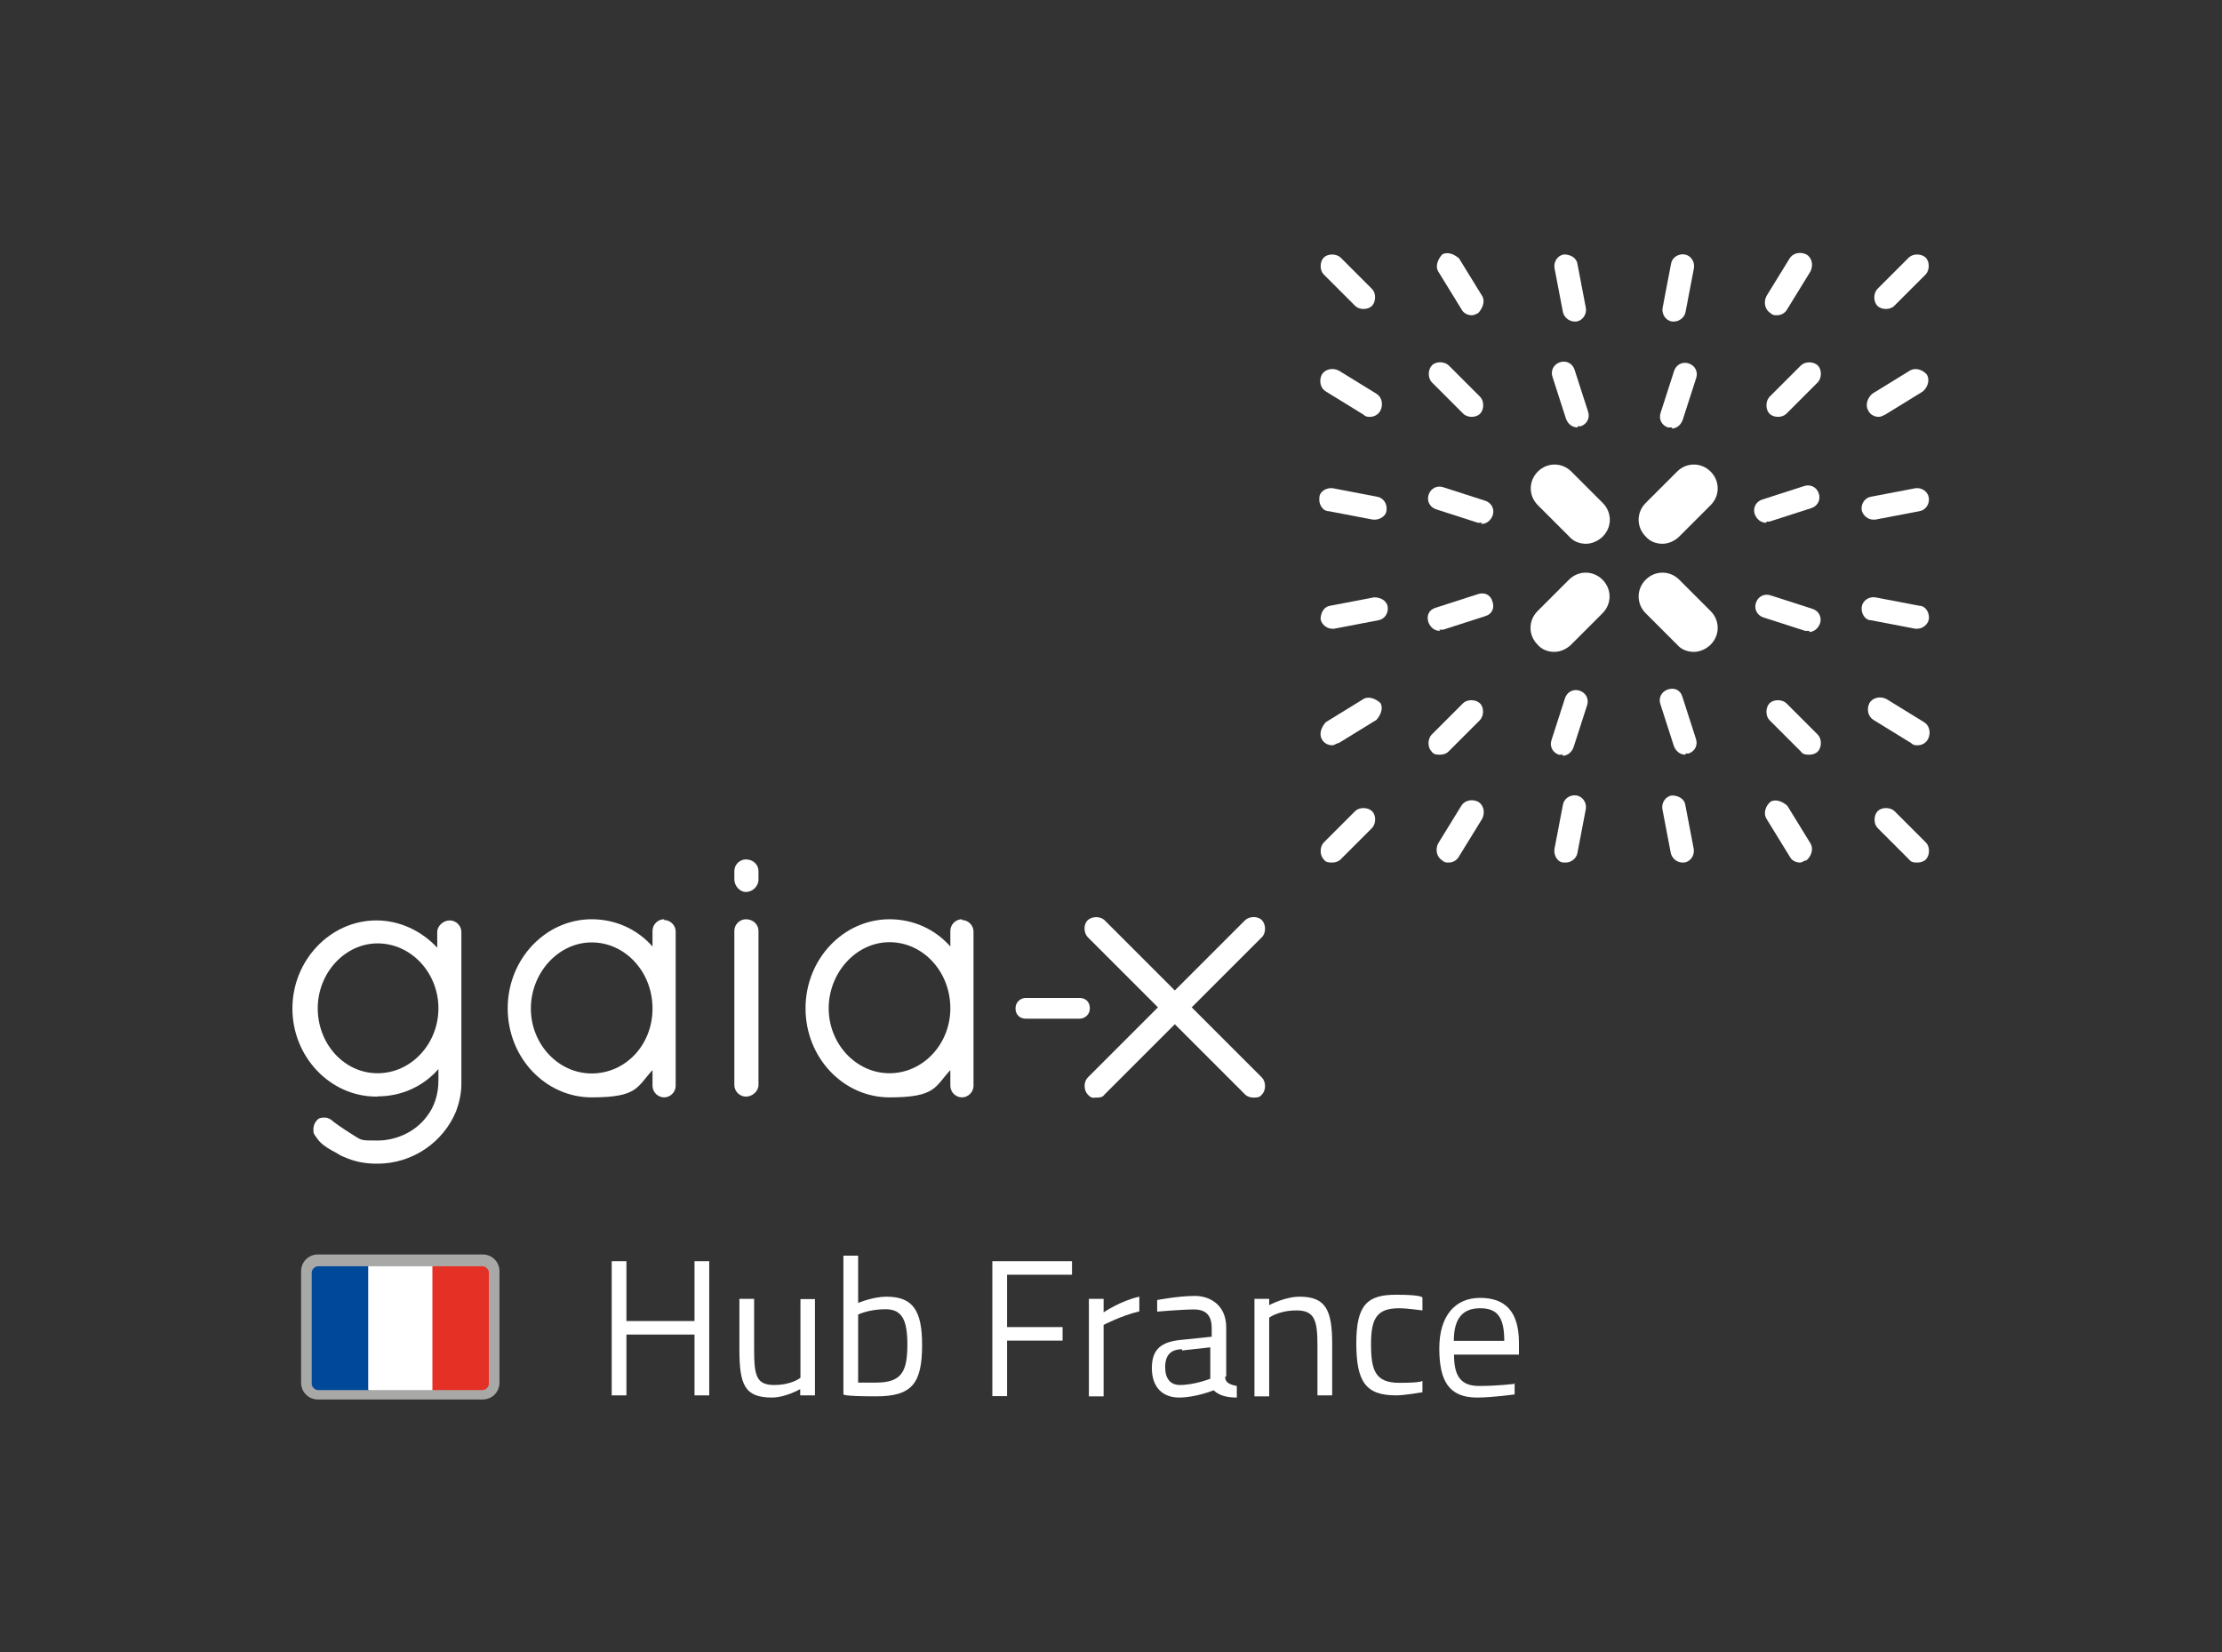 <svg xmlns="http://www.w3.org/2000/svg" id="Calque_1" viewBox="0 0 800 595.02"><rect x="0" y="0" width="800" height="595.02" fill="#333333" stroke="none"/><defs><style>.cls-1{fill:#fff;}.cls-2{fill:#00499a;}.cls-3{fill:#e53025;}.cls-4{fill:#a8a8a7;}</style></defs><g id="logo"><path class="cls-1" d="M388.65,359.35h-19.29c-1.91,0-3.74,1.48-3.74,3.74s1.48,3.74,3.74,3.74h19.29c1.91,0,3.74-1.48,3.74-3.74s-1.48-3.74-3.74-3.74Z"></path><path class="cls-1" d="M490.93,111.26c-1.13,0-2.26-.35-3.04-1.13l-11.3-11.3c-1.48-1.48-1.48-4.52,0-6.08,1.48-1.48,4.52-1.48,6.08,0l11.3,11.3c1.48,1.48,1.48,4.52,0,6.08-.78.78-1.91,1.13-3.04,1.13Z"></path><path class="cls-1" d="M678.97,111.26c-1.13,0-2.26-.35-3.04-1.13-1.48-1.48-1.48-4.52,0-6.08l11.3-11.3c1.48-1.48,4.52-1.48,6.08,0,1.48,1.48,1.48,4.52,0,6.08l-11.3,11.3c-.78.78-1.91,1.13-3.04,1.13Z"></path><path class="cls-1" d="M479.63,310.6c-1.13,0-2.26,0-3.04-1.13-1.48-1.48-1.48-4.52,0-6.08l11.3-11.3c1.48-1.48,4.52-1.48,6.08,0s1.48,4.52,0,6.08l-11.3,11.3c-.78.78-1.91,1.13-3.04,1.13Z"></path><path class="cls-1" d="M690.36,310.6c-1.13,0-2.26,0-3.04-1.13l-11.3-11.3c-1.48-1.48-1.48-4.52,0-6.08,1.48-1.48,4.52-1.48,6.08,0l11.3,11.3c1.48,1.48,1.48,4.52,0,6.08-.78.78-1.91,1.13-3.04,1.13Z"></path><path class="cls-1" d="M529.86,113.52c-1.48,0-3.04-.78-3.74-2.26l-8.34-13.56c-1.13-1.91,0-4.52,1.48-6.08,1.91-1.13,4.52,0,6.08,1.48l8.34,13.56c1.13,1.91,0,4.52-1.48,6.08-.78.35-1.48.78-2.26.78h-.09Z"></path><path class="cls-1" d="M566.88,115.78c-1.91,0-3.74-1.48-4.17-3.39l-3.04-15.9c-.35-2.26,1.13-4.52,3.39-4.87,2.26,0,4.52,1.13,4.87,3.39l3.04,15.9c.35,2.26-1.13,4.52-3.39,4.87h-.78.09Z"></path><path class="cls-1" d="M568.01,153.92c-1.91,0-3.39-1.13-4.17-3.04l-4.87-15.12c-.78-2.26.35-4.52,2.61-5.3s4.52.35,5.3,2.61l4.87,15.12c.78,2.26-.35,4.52-2.61,5.3h-1.48.35v.43Z"></path><path class="cls-1" d="M639.7,113.52c-.78,0-1.48,0-2.26-.78-1.91-1.13-2.61-3.74-1.48-6.08l8.34-13.56c1.13-1.91,3.74-2.61,6.08-1.48,1.91,1.13,2.61,3.74,1.48,6.08l-8.34,13.56c-.78,1.48-2.26,2.26-3.74,2.26h-.09Z"></path><path class="cls-1" d="M602.76,115.78h-.78c-2.26-.35-3.74-2.61-3.39-4.87l3.04-15.9c.35-2.26,2.61-3.74,4.87-3.39s3.74,2.61,3.39,4.87l-3.04,15.9c-.35,1.91-2.26,3.39-4.17,3.39h.09Z"></path><path class="cls-1" d="M601.98,153.92h-1.48c-2.26-.78-3.39-3.04-2.61-5.3l4.87-15.12c.78-2.26,3.04-3.39,5.3-2.61s3.39,3.04,2.61,5.3l-4.87,15.12c-.78,1.91-2.26,3.04-4.17,3.04h.35v-.43Z"></path><path class="cls-1" d="M521.51,310.6c-.78,0-1.48,0-2.26-.78-1.91-1.13-2.61-3.74-1.48-6.08l8.34-13.56c1.13-1.91,3.74-2.61,6.08-1.48,1.91,1.13,2.61,3.74,1.48,6.08l-8.34,13.56c-.78,1.48-2.26,2.26-3.74,2.26h-.09,0Z"></path><path class="cls-1" d="M563.83,310.6h-.78c-2.26,0-3.74-2.61-3.39-4.87l3.04-15.9c.35-2.26,2.61-3.74,4.87-3.39s3.74,2.61,3.39,4.87l-3.04,15.9c-.35,1.91-2.26,3.39-4.17,3.39h.09Z"></path><path class="cls-1" d="M562.7,271.76h-1.48c-2.26-.78-3.39-3.04-2.61-5.3l4.87-15.12c.78-2.26,3.04-3.39,5.3-2.61s3.39,3.04,2.61,5.3l-4.87,15.12c-.78,1.91-2.26,3.04-4.17,3.04h.35v-.43Z"></path><path class="cls-1" d="M648.04,310.6c-1.48,0-3.04-.78-3.74-2.26l-8.34-13.56c-1.13-1.91-.35-4.52,1.48-6.08,1.91-1.13,4.52,0,6.08,1.48l8.34,13.56c1.13,1.91.35,4.52-1.48,6.08-.78,0-1.48.78-2.26.78h-.09Z"></path><path class="cls-1" d="M605.72,310.6c-1.91,0-3.74-1.48-4.17-3.39l-3.04-15.9c-.35-2.26,1.13-4.52,3.39-4.87,2.26,0,4.52,1.13,4.87,3.39l3.04,15.9c.35,2.26-1.13,4.52-3.39,4.87h-.78.09Z"></path><path class="cls-1" d="M606.85,271.76c-1.91,0-3.39-1.13-4.17-3.04l-4.87-15.12c-.78-2.26.35-4.52,2.61-5.3,2.26-.78,4.52,0,5.3,2.61l4.87,15.12c.78,2.26-.35,4.52-2.61,5.3h-1.48.35v.43Z"></path><path class="cls-1" d="M651.43,271.76c-1.13,0-2.26,0-3.04-1.13l-11.3-11.3c-1.48-1.48-1.48-4.52,0-6.08,1.48-1.48,4.52-1.48,6.08,0l11.3,11.3c1.48,1.48,1.48,4.52,0,6.08-.78.78-1.91,1.13-3.04,1.13Z"></path><path class="cls-1" d="M676.37,150.1c-1.48,0-3.04-.78-3.74-2.26-1.13-1.91-.35-4.52,1.48-6.08l13.56-8.34c1.91-1.13,4.52-.35,6.08,1.48,1.13,1.91.35,4.52-1.48,6.08l-13.56,8.34c-.78.35-1.48.78-2.26.78h-.09Z"></path><path class="cls-1" d="M674.45,187.12c-1.91,0-3.74-1.48-4.17-3.39-.35-2.26,1.13-4.52,3.39-4.87l15.9-3.04c2.26-.35,4.52,1.13,4.87,3.39s-1.13,4.52-3.39,4.87l-15.9,3.04h-.78.09Z"></path><path class="cls-1" d="M635.96,188.25c-1.91,0-3.39-1.13-4.17-3.04-.78-2.26.35-4.52,2.61-5.3l15.12-4.87c2.26-.78,4.52.35,5.3,2.61.78,2.26-.35,4.52-2.61,5.3l-15.12,4.87h-1.48.35v.43Z"></path><path class="cls-1" d="M690.36,268.37c-.78,0-1.48,0-2.26-.78l-13.56-8.34c-1.91-1.13-2.61-3.74-1.48-6.08,1.13-1.91,3.74-2.61,6.08-1.48l13.56,8.34c1.91,1.13,2.61,3.74,1.48,6.08-.78,1.48-2.26,2.26-3.74,2.26h-.09Z"></path><path class="cls-1" d="M690.36,226.4h-.78l-15.9-3.04c-2.26,0-3.74-2.61-3.39-4.87s2.61-3.74,4.87-3.39l15.9,3.04c2.26,0,3.74,2.61,3.39,4.87-.35,1.91-2.26,3.39-4.17,3.39h.09Z"></path><path class="cls-1" d="M651.43,227.18h-1.48l-15.12-4.87c-2.26-.78-3.39-3.04-2.61-5.3s3.04-3.39,5.3-2.61l15.12,4.87c2.26.78,3.39,3.04,2.61,5.3-.78,1.91-2.26,3.04-4.17,3.04h.35v-.43Z"></path><path class="cls-1" d="M493.19,150.1c-.78,0-1.48,0-2.26-.78l-13.56-8.34c-1.91-1.13-2.61-3.74-1.48-6.08,1.13-1.91,3.74-2.61,6.08-1.48l13.56,8.34c1.91,1.13,2.61,3.74,1.48,6.08-.78,1.48-2.26,2.26-3.74,2.26h-.09Z"></path><path class="cls-1" d="M495.1,187.12h-.78l-15.9-3.04c-2.26,0-3.74-2.61-3.39-4.87,0-2.26,2.61-3.74,4.87-3.39l15.9,3.04c2.26.35,3.74,2.61,3.39,4.87,0,1.91-2.26,3.39-4.17,3.39h.09,0Z"></path><path class="cls-1" d="M533.59,188.25h-1.48l-15.12-4.87c-2.26-.78-3.39-3.04-2.61-5.3s3.04-3.39,5.3-2.61l15.12,4.87c2.26.78,3.39,3.04,2.61,5.3-.78,1.91-2.26,3.04-4.17,3.04h0l.35-.35v-.09h0Z"></path><path class="cls-1" d="M479.63,268.37c-1.48,0-3.04-.78-3.74-2.26-1.13-1.91,0-4.52,1.48-6.08l13.56-8.34c1.91-1.13,4.52,0,6.08,1.48,1.13,1.91,0,4.52-1.48,6.08l-13.56,8.34c-.78,0-1.48.78-2.26.78h-.09Z"></path><path class="cls-1" d="M479.63,226.4c-1.91,0-3.74-1.48-4.17-3.39,0-2.26,1.13-4.52,3.39-4.87l15.9-3.04c2.26,0,4.52,1.13,4.87,3.39s-1.13,4.52-3.39,4.87l-15.9,3.04h-.78.09,0Z"></path><path class="cls-1" d="M518.47,227.18c-1.91,0-3.39-1.13-4.17-3.04-.78-2.26,0-4.52,2.61-5.3l15.12-4.87c2.26-.78,4.52,0,5.3,2.61.78,2.26,0,4.52-2.61,5.3l-15.12,4.87h-1.48l.35.35v.09h0Z"></path><path class="cls-1" d="M571.05,195.81c-2.26,0-4.52-.78-6.08-2.61l-11.3-11.3c-3.39-3.39-3.39-8.69,0-12.08,3.39-3.39,8.69-3.39,12.08,0l11.3,11.3c3.39,3.39,3.39,8.69,0,12.08-1.48,1.48-3.74,2.61-6.08,2.61h.09Z"></path><path class="cls-1" d="M598.59,195.81c-2.26,0-4.52-.78-6.08-2.61-3.39-3.39-3.39-8.69,0-12.08l11.3-11.3c3.39-3.39,8.69-3.39,12.08,0s3.39,8.69,0,12.08l-11.3,11.3c-1.48,1.48-3.74,2.61-6.08,2.61h.09Z"></path><path class="cls-1" d="M559.66,234.74c-2.26,0-4.52-.78-6.08-2.61-3.39-3.39-3.39-8.69,0-12.08l11.3-11.3c3.39-3.39,8.69-3.39,12.08,0s3.39,8.69,0,12.08l-11.3,11.3c-1.48,1.48-3.74,2.61-6.08,2.61h.09Z"></path><path class="cls-1" d="M609.89,234.74c-2.26,0-4.52-.78-6.08-2.61l-11.3-11.3c-3.39-3.39-3.39-8.69,0-12.08s8.69-3.39,12.08,0l11.3,11.3c3.39,3.39,3.39,8.69,0,12.08-1.48,1.48-3.74,2.61-6.08,2.61h.09Z"></path><path class="cls-1" d="M429.06,362.74l25.29-25.29c1.48-1.48,1.48-4.52,0-6.08s-4.52-1.48-6.08,0l-25.29,25.29-25.29-25.29c-1.48-1.48-4.52-1.48-6.08,0s-1.48,4.52,0,6.08l25.29,25.29-25.29,25.29c-1.48,1.48-1.48,4.52,0,6.08s1.91,1.13,3.04,1.13,2.26,0,3.04-1.13l25.29-25.29,25.29,25.29c.78.78,1.91,1.13,3.04,1.13s2.26,0,3.04-1.13c1.48-1.48,1.48-4.52,0-6.08l-25.29-25.29h0Z"></path><path class="cls-1" d="M518.47,271.76c-1.13,0-2.26,0-3.04-1.13-1.48-1.48-1.48-4.52,0-6.08l11.3-11.3c1.48-1.48,4.52-1.48,6.08,0s1.48,4.52,0,6.08l-11.3,11.3c-.78.78-1.91,1.13-3.04,1.13h0Z"></path><path class="cls-1" d="M529.86,150.1c-1.13,0-2.26-.35-3.04-1.13l-11.3-11.3c-1.48-1.48-1.48-4.52,0-6.08s4.52-1.48,6.08,0l11.3,11.3c1.48,1.48,1.48,4.52,0,6.08-.78.78-1.91,1.13-3.04,1.13Z"></path><path class="cls-1" d="M640.13,150.1c-1.13,0-2.26-.35-3.04-1.13-1.48-1.48-1.48-4.52,0-6.08l11.3-11.3c1.48-1.48,4.52-1.48,6.08,0,1.48,1.48,1.48,4.52,0,6.08l-11.3,11.3c-.78.78-1.91,1.13-3.04,1.13Z"></path><path class="cls-1" d="M239.1,331.02c-2.26,0-4.17,1.91-4.17,4.17v5.65c-5.65-6.43-13.56-9.82-21.9-9.82-16.6,0-30.24,14.34-30.24,32.07s13.56,32.07,30.24,32.07,16.25-3.74,21.9-9.82v5.65c0,2.26,1.91,4.17,4.17,4.17s4.17-1.91,4.17-4.17v-55.53c0-2.26-1.91-4.17-4.17-4.17h0v-.35.09h0ZM213.03,386.55c-12.08,0-21.9-10.6-21.9-23.38s9.82-23.81,21.9-23.81,21.9,10.6,21.9,23.81-9.82,23.38-21.9,23.38Z"></path><path class="cls-1" d="M268.56,309.47c-2.26,0-4.17,1.91-4.17,4.17v3.04c0,2.26,1.91,4.52,4.17,4.52s4.52-1.91,4.52-4.52v-3.04c0-2.26-1.91-4.17-4.52-4.17Z"></path><path class="cls-1" d="M268.56,331.02c-2.26,0-4.17,1.91-4.17,4.17v55.53c0,2.26,1.91,4.17,4.17,4.17s4.52-1.91,4.52-4.17v-55.53c0-2.26-1.91-4.17-4.52-4.17Z"></path><path class="cls-1" d="M346.33,331.02c-2.26,0-4.17,1.91-4.17,4.17v5.65c-5.65-6.43-13.56-9.82-21.9-9.82-16.6,0-30.24,14.34-30.24,32.07s13.56,32.07,30.24,32.07,16.25-3.74,21.9-9.82v5.65c0,2.26,1.91,4.17,4.17,4.17s4.17-1.91,4.17-4.17v-55.53c0-2.26-1.91-4.17-4.17-4.17h0v-.35.09h0ZM342.16,363.09c0,12.86-9.82,23.38-21.9,23.38s-21.9-10.6-21.9-23.38,9.82-23.81,21.9-23.81,21.9,10.6,21.9,23.81Z"></path><path class="cls-1" d="M135.95,394.8c8.34,0,16.25-3.39,21.9-9.82v4.17c0,4.87-1.48,9.47-4.17,12.86-4.52,6.08-11.73,8.69-17.73,8.69s-5.65,0-8.69-1.91c-4.87-3.04-7.21-4.87-7.21-4.87-.78-.78-1.91-1.48-3.04-1.48s-2.26,0-3.04,1.13c-.35.35-1.13,1.48-1.13,3.04s0,1.48,1.13,3.04c1.48,2.26,3.39,3.39,5.3,4.52,2.26,1.13,3.74,2.26,4.17,2.26,4.17,1.91,7.91,2.61,12.43,2.61,12.86,0,23.81-7.91,28.33-18.86,1.13-3.04,1.91-6.43,1.91-9.82v-54.75c0-2.26-1.91-4.17-4.17-4.17s-4.52,1.91-4.52,4.17v5.65c-5.65-6.08-13.56-9.82-21.9-9.82-16.6,0-30.24,14.34-30.24,31.72s13.56,31.72,30.24,31.72h.35l.09-.09h0ZM135.95,339.71c12.08,0,21.9,10.6,21.9,23.38s-9.82,23.38-21.9,23.38-21.55-10.6-21.55-23.38,9.82-23.38,21.55-23.38Z"></path></g><g id="Flag"><rect class="cls-1" x="110.32" y="455.63" width="67.61" height="44.93"></rect><path class="cls-2" d="M110.32,458.24v40.41c0,1.48,1.13,3.04,2.61,3.04h19.64v-47.19h-18.86c-1.91,0-3.74,1.48-3.74,3.74,0,0,.35,0,.35,0Z"></path><path class="cls-3" d="M174.88,454.5h-19.64v47.19h19.99c1.13,0,2.26-1.13,2.26-2.26v-41.88c0-1.48-1.13-3.04-3.04-3.04h.43Z"></path><rect class="cls-1" x="133" y="454.5" width="22.68" height="47.19"></rect></g><g id="Frame"><path class="cls-4" d="M173.75,503.95h-59.26c-3.39,0-6.08-2.61-6.08-6.08v-40.06c0-3.39,2.61-6.08,6.08-6.08h59.26c3.39,0,6.08,2.61,6.08,6.08v40.06c0,3.39-2.61,6.08-6.08,6.08ZM114.49,455.98c-1.13,0-2.26,1.13-2.26,2.26v40.06c0,1.13,1.13,2.26,2.26,2.26h59.26c1.13,0,2.26-1.13,2.26-2.26v-40.06c0-1.13-1.13-2.26-2.26-2.26h-59.26Z"></path></g><g id="Typo"><path class="cls-1" d="M250.05,480.57h-24.51v21.9h-5.3v-48.32h5.3v21.55h24.51v-21.55h5.3v48.32h-5.3v-21.9Z"></path><path class="cls-1" d="M293.41,467.71v34.76h-5.3v-2.26s-5.3,3.04-10.17,3.04c-9.82,0-11.73-4.52-11.73-17.38v-18.16h5.3v18.16c0,9.47.78,12.86,7.21,12.86s9.47-2.61,9.47-2.61v-28.33h5.3l-.09-.09h0Z"></path><path class="cls-1" d="M331.99,484.31c0,13.99-3.74,18.51-16.6,18.51s-11.73-.78-11.73-.78v-49.88h5.3v17.03s5.3-2.26,10.17-2.26c9.47,0,12.86,4.87,12.86,17.38ZM326.69,484.31c0-9.04-1.91-12.86-7.91-12.86s-9.82,1.91-9.82,1.91v24.51h6.43c9.47,0,11.3-4.17,11.3-13.99h0v.43h0Z"></path><path class="cls-1" d="M357.28,454.15h28.68v4.87h-23.38v18.86h19.99v4.87h-19.99v19.99h-5.3v-48.32h0v-.35.09h0Z"></path><path class="cls-1" d="M392.04,467.71h5.3v4.87s6.08-4.17,12.86-5.65v5.3c-6.43,1.48-12.86,4.87-12.86,4.87v25.72h-5.3v-34.76h0v-.35h0Z"></path><path class="cls-1" d="M441.13,496.04c0,1.91,1.91,2.61,4.17,3.04v4.17c-3.74,0-6.43-.78-8.34-2.61,0,0-6.43,2.61-12.43,2.61s-9.82-3.74-9.82-10.6,3.39-9.47,10.6-10.17l10.95-1.13v-3.04c0-4.87-2.26-6.78-6.43-6.78s-13.21.78-13.21.78v-4.17s7.56-1.48,13.56-1.48,11.3,3.74,11.3,11.3v17.73h-.35v.35h0ZM425.58,485.87c-4.17,0-6.08,2.26-6.08,6.43s1.91,6.43,5.3,6.43c5.3,0,10.95-2.26,10.95-2.26v-11.3l-10.17,1.13h0v-.43h0Z"></path><path class="cls-1" d="M451.65,502.47v-34.76h5.3v2.26s5.65-3.04,10.95-3.04c9.47,0,11.73,4.87,11.73,17.03v18.51h-5.3v-18.16c0-9.04-1.13-12.43-7.56-12.43s-9.82,2.61-9.82,2.61v28.33h-5.3v-.35h0Z"></path><path class="cls-1" d="M512.13,467.71v4.17s-5.65-.78-8.34-.78c-7.91,0-10.17,3.39-10.17,12.86s1.48,13.99,10.17,13.99,8.34-.78,8.34-.78v4.17s-6.43,1.13-9.47,1.13c-10.95,0-14.34-4.87-14.34-18.86s4.17-17.38,14.34-17.38,9.47,1.13,9.47,1.13h0v.35h0Z"></path><path class="cls-1" d="M545.32,497.95v4.17s-7.91,1.13-13.56,1.13c-10.17,0-13.56-6.08-13.56-17.73s5.65-18.16,14.69-18.16,13.99,4.87,13.99,16.25v4.17h-23.38c0,7.56,2.26,11.3,9.04,11.3s12.86-.78,12.86-.78h0v-.35h-.09ZM541.59,482.83c0-8.69-2.61-11.73-8.69-11.73s-9.47,3.39-9.47,11.73h18.16Z"></path></g></svg>